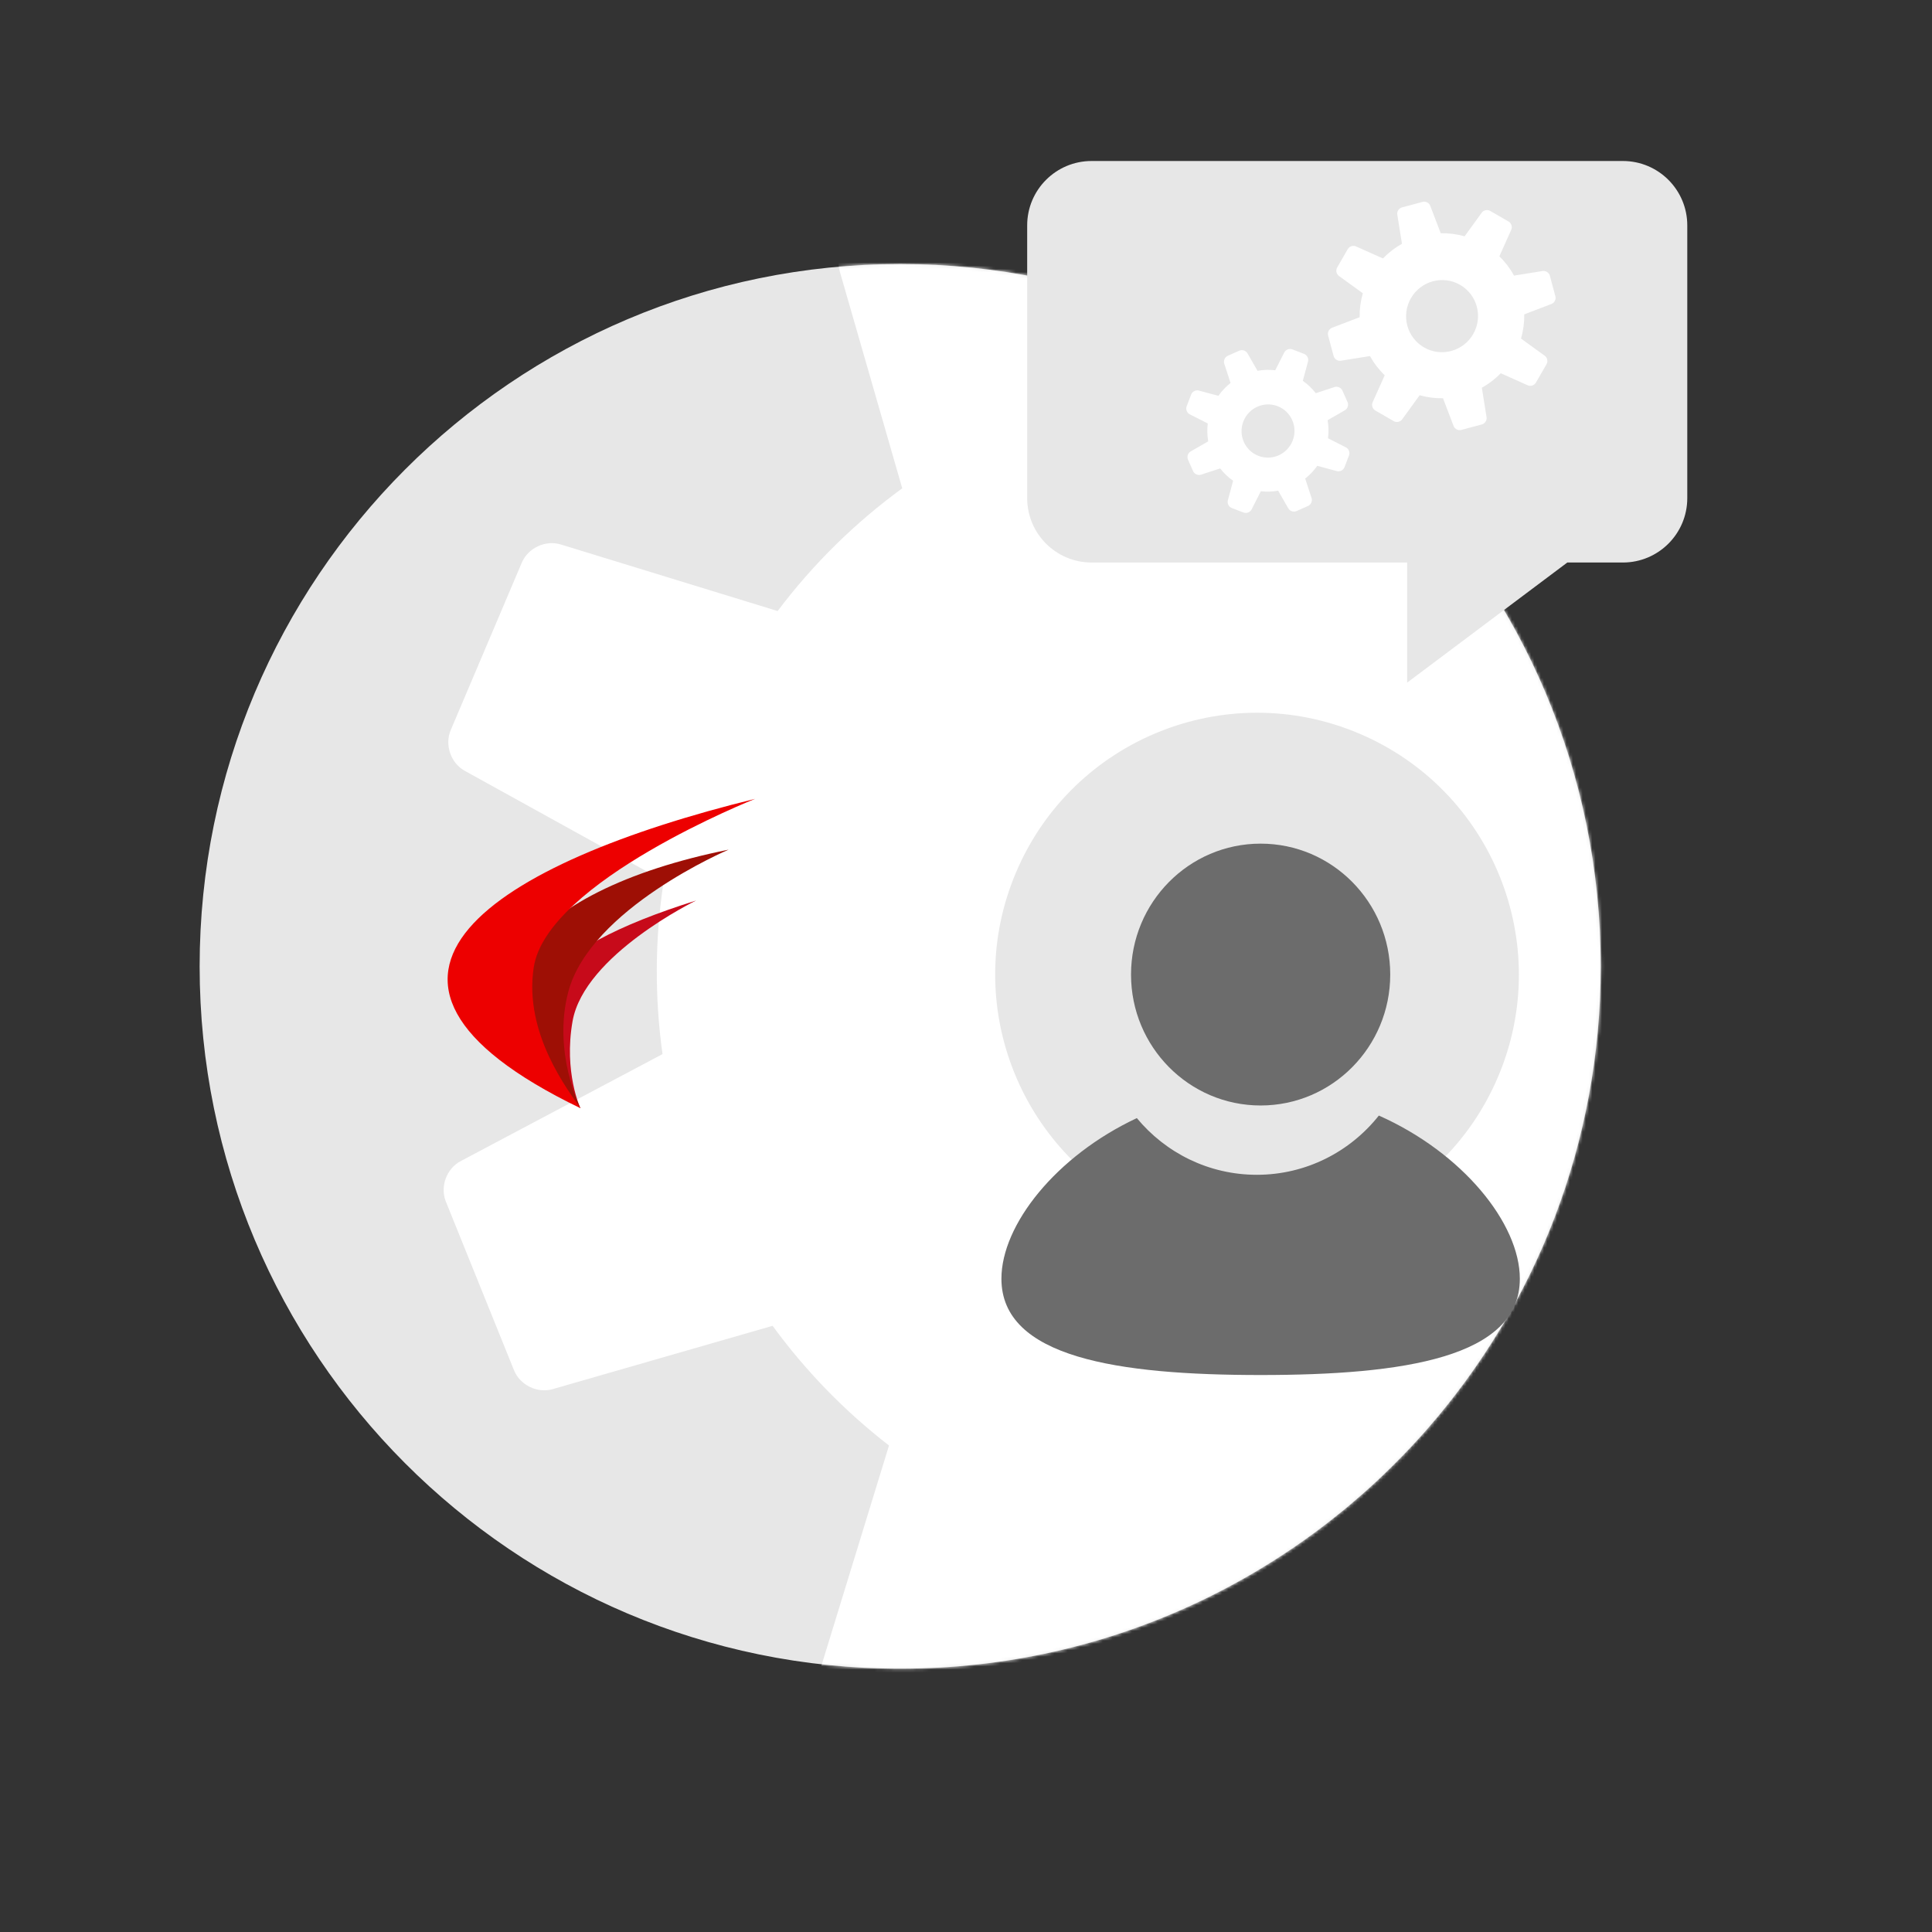 <?xml version="1.0" encoding="UTF-8" standalone="no"?>
<svg width="600px" height="600px" viewBox="0 0 600 600" version="1.1" xmlns="http://www.w3.org/2000/svg" xmlns:xlink="http://www.w3.org/1999/xlink">
    <rect x="0" y="0" width="600" height="600" fill="#333333" stroke="none"/>
    <!-- Generator: Sketch 41.2 (35397) - http://www.bohemiancoding.com/sketch -->
    <title>OEM_techsupp</title>
    <desc>Created with Sketch.</desc>
    <defs>
        <path d="M217.564,436.229 C282.971,436.229 341.636,407.294 381.519,361.496 C414.904,323.158 435.128,273.004 435.128,218.115 C435.128,97.653 337.722,0 217.564,0 C97.407,0 0,97.653 0,218.115 C0,338.576 97.407,436.229 217.564,436.229 Z" id="path-1"></path>
        <path d="M270,268.333 L270,241.998 C270,230.952 261.047,222 250.004,222 L104.996,222 C93.954,222 85,230.954 85,241.998 L85,350.002 C85,361.048 93.953,370 104.996,370 L250.004,370 C261.046,370 270,361.046 270,350.002 L270,301.667 L290,285 L270,268.333 Z" id="path-3"></path>
        <mask id="mask-4" maskContentUnits="userSpaceOnUse" maskUnits="objectBoundingBox" x="0" y="0" width="205" height="148" fill="white">
            <use xlink:href="#path-3"></use>
        </mask>
    </defs>
    <g id="Page-1" stroke="none" stroke-width="1" fill="none" fill-rule="evenodd">
        <g id="OEM_techsupp">
            <g id="Polygon" transform="translate(62, 82)">
                <mask id="mask-2" fill="white">
                    <use xlink:href="#path-1"></use>
                </mask>
                <use id="Mask" fill="#E7E7E7" xlink:href="#path-1"></use>
                <g id="Group-4" mask="url(#mask-2)" fill="#FFFFFF">
                    <g transform="translate(307.457, 268.255) rotate(23) translate(-307.457, -268.255) translate(47.957, -43.245)" id="Combined-Shape">
                        <path d="M355.145,99.275 C339.805,90.063 323.026,83.001 305.226,78.504 L297.999,8.951 C297.484,4 293.037,-7.67386155e-13 288.064,-7.67386155e-13 L231.573,-7.67386155e-13 C226.599,-7.67386155e-13 222.151,4.007 221.637,8.951 L214.426,78.352 C196.406,82.838 179.426,89.953 163.915,99.264 L109.549,55.133 C105.684,51.996 99.711,52.313 96.195,55.829 L56.249,95.775 C52.733,99.291 52.421,105.271 55.553,109.129 L99.737,163.56 C90.515,178.988 83.463,195.863 79.005,213.764 L8.951,221.044 C4,221.558 3.31710584e-13,226.005 3.3140605e-13,230.979 L3.27946964e-13,287.47 C3.27642442e-13,292.443 4.007,296.892 8.951,297.405 L79.187,304.704 C83.675,322.416 90.704,339.115 99.862,354.391 L55.133,409.493 C51.996,413.358 52.313,419.331 55.829,422.848 L95.775,462.793 C99.291,466.31 105.271,466.622 109.129,463.489 L164.298,418.707 C179.036,427.506 195.093,434.325 212.102,438.795 L230.313,614.045 C230.827,618.994 235.274,623 240.245,623 L369.247,623 C374.222,623 378.666,618.991 379.18,614.045 L396,452.171 L409.783,463.359 C413.648,466.497 419.621,466.18 423.138,462.663 L463.083,422.718 C466.6,419.202 466.911,413.222 463.779,409.364 L419.17,354.408 C428.337,339.122 435.371,322.41 439.86,304.684 L509.908,297.405 C514.859,296.891 518.859,292.444 518.859,287.47 L518.859,230.979 C518.859,226.006 514.851,221.557 509.908,221.044 L440.043,213.784 C435.583,195.869 428.526,178.981 419.295,163.543 L463.359,109.259 C466.497,105.394 466.18,99.422 462.663,95.905 L422.718,55.96 C419.202,52.443 413.222,52.131 409.364,55.264 L355.145,99.275 Z M260.172,340.825 C305.074,340.825 341.475,304.424 341.475,259.521 C341.475,214.618 305.074,178.218 260.172,178.218 C215.269,178.218 178.868,214.618 178.868,259.521 C178.868,304.424 215.269,340.825 260.172,340.825 Z"></path>
                    </g>
                </g>
            </g>
            <path d="M428.215,346.447 C454.212,357.996 472,379.962 472,397.129 C472,421.565 435.959,427.025 391.5,427.025 C347.041,427.025 311,421.565 311,397.129 C311,380.345 328.002,358.974 353.057,347.236 C361.96,357.996 375.347,364.842 390.316,364.842 C405.648,364.842 419.32,357.661 428.215,346.447 Z M391.5,343.317 C413.729,343.317 431.75,325.113 431.75,302.658 C431.75,280.203 413.729,262 391.5,262 C369.271,262 351.25,280.203 351.25,302.658 C351.25,325.113 369.271,343.317 391.5,343.317 Z" id="Combined-Shape" fill="#6C6C6C"></path>
            <use id="Combined-Shape" stroke="#979797" mask="url(#mask-4)" stroke-width="16" fill="#FFFFFF" xlink:href="#path-3"></use>
            <path d="M486.74,174.695 L503.994,174.695 C515.043,174.695 524,165.741 524,154.695 L524,70 C524,58.955 515.043,50 503.994,50 L339.006,50 C327.957,50 319,58.954 319,70 L319,154.695 C319,165.74 327.957,174.695 339.006,174.695 L437,174.695 L437,212 L486.74,174.695 Z" id="Combined-Shape" fill="#E7E7E7"></path>
            <g id="Group-2" transform="translate(361, 53)" fill="#FFFFFF">
                <g id="Group" transform="translate(62.793, 60.701) rotate(7) translate(-62.793, -60.701) translate(6.293, 7.201)">
                    <path d="M99.137,19.941 C97.681,17.923 95.919,16.104 93.884,14.564 L96.543,5.918 C96.839,4.956 96.33,3.878 95.413,3.488 L89.323,0.903 C88.4,0.511 87.271,0.905 86.789,1.778 L82.415,9.701 C79.904,9.31 77.383,9.306 74.93,9.658 L70.665,1.605 C70.194,0.715 69.071,0.313 68.147,0.686 L62.013,3.164 C61.084,3.54 60.564,4.617 60.84,5.574 L63.381,14.378 C61.391,15.837 59.596,17.595 58.071,19.621 L49.317,16.928 C48.355,16.632 47.277,17.141 46.887,18.059 L44.302,24.149 C43.911,25.071 44.304,26.201 45.177,26.682 L53.194,31.109 C52.794,33.628 52.778,36.157 53.117,38.617 L45.005,42.912 C44.115,43.384 43.713,44.506 44.086,45.43 L46.565,51.564 C46.94,52.493 48.017,53.013 48.974,52.737 L57.768,50.2 C59.231,52.216 60.998,54.031 63.039,55.567 L60.339,64.345 C60.043,65.307 60.552,66.385 61.47,66.774 L67.56,69.359 C68.482,69.751 69.612,69.357 70.093,68.485 L74.555,60.404 C77.012,60.776 79.478,60.777 81.879,60.439 L86.199,68.595 C86.67,69.485 87.792,69.887 88.716,69.514 L94.851,67.035 C95.78,66.66 96.3,65.583 96.023,64.626 L93.457,55.733 C95.433,54.288 97.217,52.55 98.736,50.548 L107.489,53.24 C108.451,53.536 109.53,53.027 109.919,52.11 L112.504,46.02 C112.896,45.097 112.502,43.968 111.629,43.486 L103.656,39.084 C104.072,36.541 104.094,33.987 103.755,31.503 L111.739,27.275 C112.629,26.804 113.031,25.681 112.657,24.757 L110.179,18.623 C109.804,17.694 108.727,17.174 107.769,17.45 L99.137,19.941 Z M74.1,45.484 C79.772,47.892 86.333,45.223 88.753,39.522 C91.172,33.821 88.535,27.248 82.862,24.84 C77.19,22.432 70.629,25.101 68.209,30.802 C65.79,36.503 68.427,43.076 74.1,45.484 Z" id="Combined-Shape"></path>
                    <path d="M44.403,65.949 C43.327,64.454 42.025,63.108 40.519,61.97 L42.339,56.057 C42.634,55.099 42.127,54.015 41.211,53.626 L37.601,52.094 C36.683,51.704 35.55,52.097 35.068,52.971 L32.074,58.396 C30.227,58.111 28.373,58.11 26.568,58.371 L23.644,52.847 C23.175,51.961 22.05,51.553 21.127,51.926 L17.491,53.395 C16.566,53.768 16.044,54.848 16.32,55.806 L18.067,61.856 C16.603,62.932 15.282,64.227 14.159,65.72 L8.156,63.872 C7.198,63.577 6.113,64.084 5.724,65 L4.192,68.61 C3.802,69.528 4.196,70.661 5.07,71.143 L10.562,74.174 C10.262,76.04 10.249,77.913 10.498,79.735 L4.947,82.673 C4.061,83.142 3.652,84.267 4.025,85.19 L5.494,88.826 C5.868,89.751 6.947,90.274 7.906,89.997 L13.912,88.263 C14.992,89.756 16.299,91.099 17.809,92.234 L15.959,98.244 C15.665,99.202 16.171,100.286 17.088,100.675 L20.697,102.208 C21.616,102.598 22.748,102.204 23.23,101.33 L26.289,95.789 C28.096,96.06 29.909,96.059 31.676,95.808 L34.64,101.408 C35.109,102.294 36.234,102.702 37.157,102.329 L40.793,100.86 C41.718,100.487 42.241,99.407 41.964,98.449 L40.198,92.333 C41.652,91.268 42.965,89.987 44.084,88.513 L50.086,90.36 C51.044,90.655 52.129,90.149 52.518,89.232 L54.05,85.622 C54.44,84.704 54.046,83.571 53.173,83.089 L47.712,80.076 C48.023,78.192 48.042,76.301 47.792,74.461 L53.249,71.573 C54.135,71.104 54.544,69.979 54.171,69.056 L52.702,65.42 C52.328,64.495 51.249,63.972 50.29,64.249 L44.403,65.949 Z M25.947,84.786 C30.123,86.559 34.956,84.588 36.74,80.383 C38.525,76.179 36.586,71.333 32.41,69.561 C28.233,67.788 23.401,69.759 21.616,73.963 C19.832,78.168 21.771,83.013 25.947,84.786 Z" id="Combined-Shape" transform="translate(29.098, 77.127) rotate(-9) translate(-29.098, -77.127) "></path>
                </g>
            </g>
            <g id="ares-wing-red" transform="translate(139, 248)">
                <path d="M41.239,96.14 C41.239,96.14 36.03,84.965 38.815,69.145 C42.447,48.517 77.185,31.663 77.185,31.663 C29.096,46.769 10.041,65.772 41.239,96.14 Z" id="Shape" fill="#C70A1A"></path>
                <path d="M41.237,96.14 C41.237,96.14 32.545,78.815 37.472,60.08 C44.294,34.107 87.273,15.868 87.273,15.868 C23.692,28.661 -4.268,61.829 41.237,96.14 Z" id="Shape" fill="#9E0F05"></path>
                <path d="M41.242,96.145 C37.748,90.968 23.565,73.062 26.767,52.371 C30.886,25.733 95.495,0.093 95.495,0.093 C15.02,19.816 -42.808,55.574 41.252,96.158" id="Shape" fill="#ED0000"></path>
            </g>
            <rect id="Rectangle-11" x="0" y="0" width="600" height="600"></rect>
        </g>
    </g>
</svg>